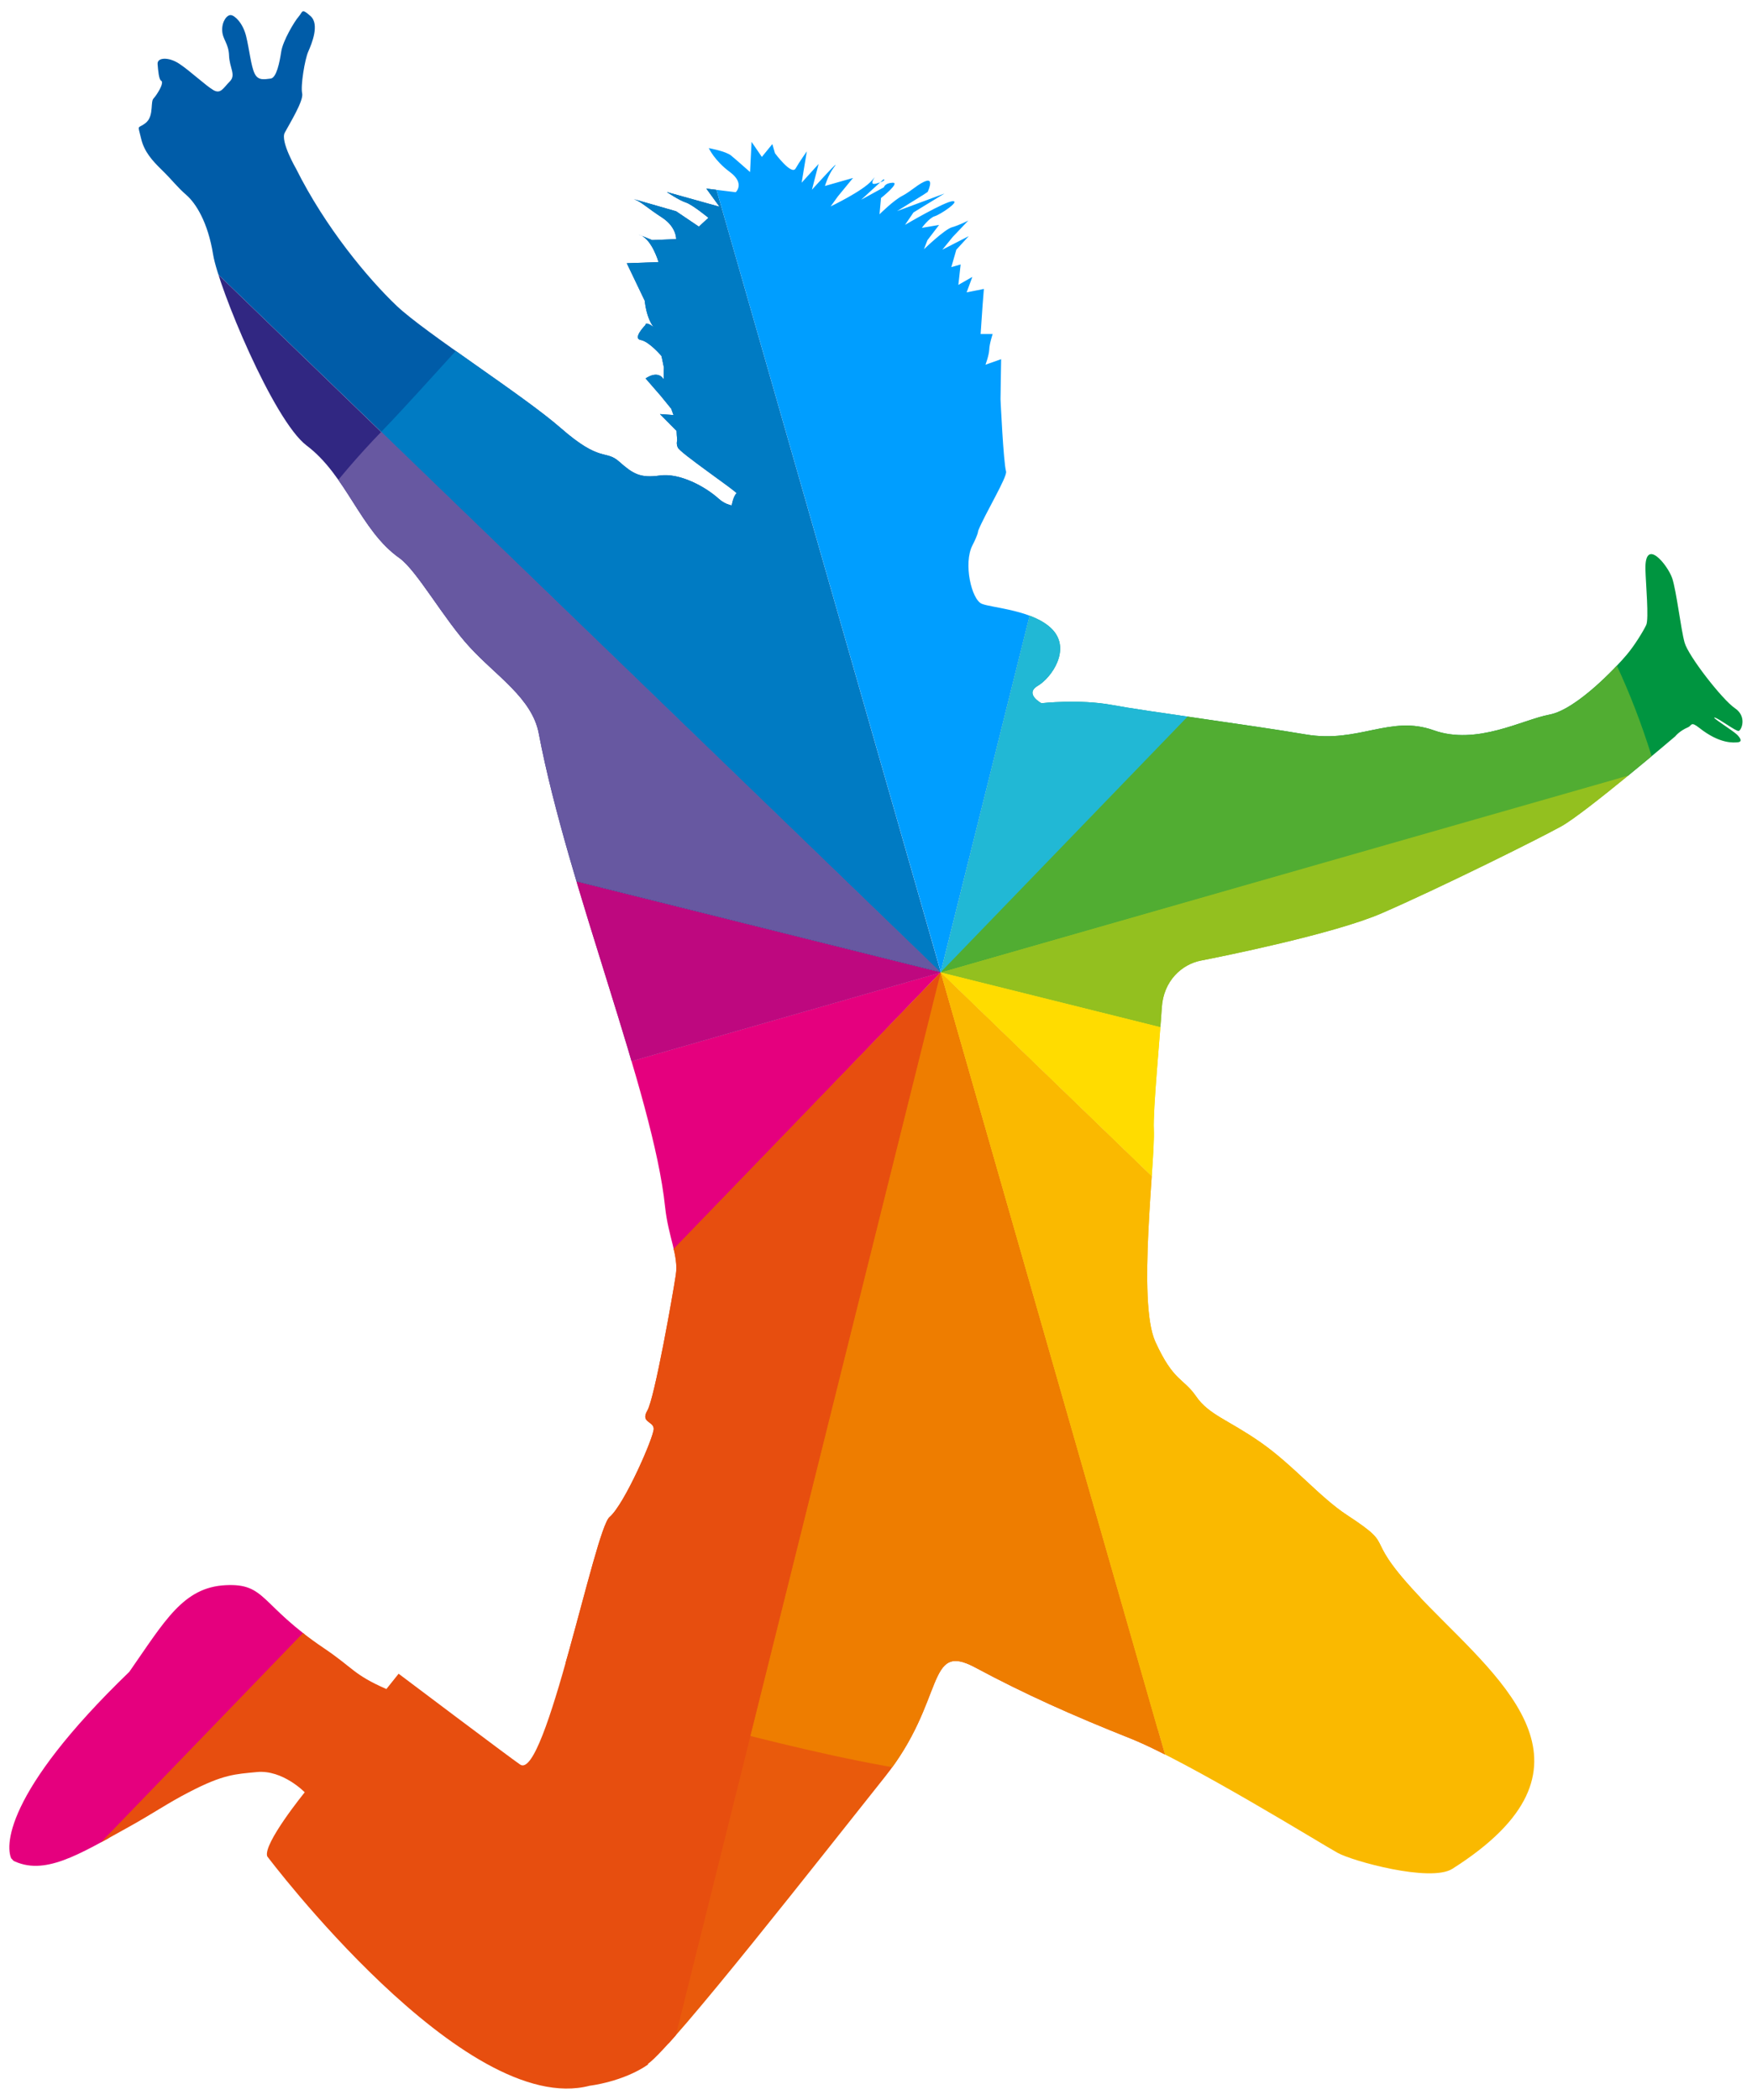 <?xml version="1.0" encoding="UTF-8"?>
<svg xmlns="http://www.w3.org/2000/svg" xmlns:xlink="http://www.w3.org/1999/xlink" version="1.1" viewBox="0 0 1991 2385.9">
  <defs>
    <style>
      .cls-1 {
        fill: none;
      }

      .cls-2 {
        fill: #e7e000;
      }

      .cls-3 {
        fill: #be087f;
      }

      .cls-4 {
        fill: #6758a1;
      }

      .cls-5 {
        fill: #e95a0c;
      }

      .cls-6 {
        fill: #ee7d00;
      }

      .cls-7 {
        fill: #e5007e;
      }

      .cls-8 {
        fill: #007bc3;
      }

      .cls-9 {
        fill: #941b80;
      }

      .cls-10 {
        fill: #009992;
      }

      .cls-11 {
        fill: #009540;
      }

      .cls-12 {
        fill: #21b8d5;
      }

      .cls-13 {
        fill: #005ca8;
      }

      .cls-14 {
        fill: #fab900;
      }

      .cls-15 {
        fill: #e74e0f;
      }

      .cls-16 {
        fill: #0069b3;
      }

      .cls-17 {
        fill: #93c01f;
      }

      .cls-18 {
        fill: #51ad32;
      }

      .cls-19 {
        clip-path: url(#clippath);
      }

      .cls-20 {
        fill: #009eff;
      }

      .cls-21 {
        fill: #ffdc00;
      }

      .cls-22 {
        fill: #312782;
      }
    </style>
    <clipPath id="clippath">
      <path class="cls-1" d="M736.3,2345c28.5-19.8,199.4-238.4,269.1-325.8,69.7-87.3,46.5-154.8,102.7-124.7,56.2,30.2,111,54.7,177.2,81,66.2,26.7,217.6,120.3,234.6,129.6,16.9,9.5,105.5,33.9,130.5,18.3,179.6-113.8,59.1-210.6-25.9-297.5-85.1-86.9-31-63.4-93.6-104.4-31-20.2-61.5-57.1-98.6-82.9-37.1-25.8-58.6-31-73.2-52.3-14.5-20.9-25.4-16.3-46.2-61.9-20.6-45.6,0-204.6-1.7-241-1.1-21.3,7.2-107.9,9.1-138.6,1.9-30.8,23.2-49.3,44.5-53.4,21.1-4.1,151.4-30.2,205.7-53.9,64.5-28,176.6-83.6,203.7-98.6,27.2-15,129.6-102.3,129.6-102.3,0,0,4.6-6.1,14.8-10.4,4.1-1.9,2.6-7,12.6.9,23.2,18.3,38.7,16.7,43.6,16.3,4.6-.4,4.3-3.5-.6-8.5-4.8-4.8-30.4-20.6-25.6-19.6,4.6.9,24.1,15.8,27.2,15.2,3.3-.6,9.8-16.5-4.3-25.9-14.1-9.5-52.8-59.1-57.1-74.5-4.3-15.4-9.1-58-14.1-73.2-5.2-15-31.3-47.4-30.4-9.8.4,16.1,4.1,56,.9,63-3.3,7-13.3,23.4-22.4,34.1-10.9,13-56.5,61.7-87.3,67.7-31,5.7-82.7,35.4-132,17.8-49.3-17.6-85.4,15-145.1,4.8-59.7-10.2-182.9-26.5-220.2-33.5-37.1-6.9-80.3-2-80.3-2,0,0-19.8-10.6-4.1-19.8,15.9-9.5,37.6-41.1,16.9-63.6-20.9-22.4-68.8-24.8-80.4-29.5-11.9-4.6-21.3-46.2-10.8-66.5,6.9-13.5,6.5-16.5,6.5-16.5,8-19.8,33.4-61.4,31.7-67.5-3-10.4-6.3-82.1-6.3-82.1l.7-45.4-17.8,6.3s3.9-10.2,4.3-17.1c.2-6.9,3.9-17.8,3.9-17.8h-13.7l2.2-32.1,1.5-19.1-19.6,3.9,6.5-17.6-15.9,9.1,2.6-23.2-10.6,3,5.7-19.8,14.1-15.4-30,15.4,11.9-14.6,17.6-18.5s-10,5.2-18.5,7.6c-8.5,2.4-31.9,25-31.9,25l3.9-10.2,13.3-17.4-19.6,3.3s8.2-11.3,14.6-13.2c6.5-1.9,29.5-17.4,20.4-17.1-9.1.4-54.1,26.9-54.1,26.9l9.6-14.1,10.9-6.7,24.3-14.8-53.9,20,29.8-18.5,5-3.3s7.2-15-1.3-12.6c-4.3,1.3-8.5,4.1-13,7.4-4.6,3.3-9.3,6.9-14.3,9.5-10.2,5.2-26.1,21.1-26.1,21.1l1.7-18.5s22.2-17.6,13.3-17.4c-9.1.4-10,5.2-10,5.2l-25.8,14.1,25.4-23.2s4.6,1.3-8,4.8c-12.6,3.7,5-15.2-5.4-3.3-10.4,12-46.7,29.3-46.7,29.3l8.3-11.5,17.1-20.8-31.9,9.1s3.5-12.2,10-20.9c10.9-14.3-24.8,25.2-24.8,25.2l7.6-29.3-19.3,21.3,5.9-35.6s-8.2,11.5-12.8,19.5c-4.6,8-23.4-17.4-23.4-17.4l-3-10.4-11.9,14.6-11.7-17.1-1.7,34.3s-15.4-13.7-21.5-18.7c-5.9-5-25.4-8.5-25.4-8.5,0,0,6.3,14.1,23.9,27.1,17.6,13,6.7,23,6.7,23l-33.4-4.1,15,20.6-59.9-16.7s14.1,9.5,21.7,11.9c7.4,2.4,25.6,17.4,25.6,17.4l-10.9,10-25.8-17.4s-55-15.9-47.4-13.5c7.4,2.4,14.3,9.5,31.1,20.4,16.9,10.9,16.3,24.7,16.3,24.7l-27.2,1.1s-11.7-4.8-15.4-6.3c.6.4,1.3.6,2.4.9,13,5.4,20.2,30.4,20.2,30.4l-36.1,1.3,20.4,42.6c4.6,41.7,28.9,41.5,28.7,42.4-6.9-4.3-14.8-9.6-19.3-13-8.9-6.5-8.7-1.7-8.7-1.7,0,0-15,15.2-5.2,16.9,9.6,1.7,23.5,18.2,23.5,18.2,0,0,1.5,6.3,2.8,13.3-.4,4.6-.4,9.1-.2,13.3-6.9-11.3-20.6-1.1-20.6-1.1l17.2,19.8,11.9,14.6,2.6,7.2-15.4-1.1,18.9,19.1c0,3.2.4,6.7.7,10.6-.7,2.6-.7,5.6.7,8.2.7,5,68.2,50.8,66.7,52.1-6.7,6.3-7.6,32.8-7.6,32.8l23.5-20.6s-20.4,8.2-36-5.9c-15.6-14.1-44.7-29.7-67.1-26.5-22.4,3.2-30.6-2-46.2-15.8-15.6-13.9-20.8,1.7-66.2-38-42.6-37.3-154-108.1-186.6-139-32.6-31-81-89-114.4-155.9,0,0-18-31-12.8-40.8,5.2-9.8,21.7-36.3,19.8-44.7-2-8.3,3-38.7,6.9-47.4,3.9-8.9,13.2-31,2.6-40.4-10.6-9.5-8.7-4.8-13.5.6-4.8,5.4-18,27.6-19.8,39.8-1.9,12.4-5.4,29.8-12,30.6-6.7.7-14.3,2.8-18.3-5.9-4.1-8.5-5.9-27.2-9.6-42.3-3.7-15-12.8-23.4-17.2-23.9-4.4-.6-10.4,7-10,17.4.4,10.4,7.2,14.3,7.8,28.4.4,13.9,8.2,22.2.9,29.5-7.4,7.4-10.2,14.6-18.5,10-8.2-4.6-26.9-22.1-38.9-30-12-8-25.2-7.4-24.7.2.6,7.8,1.5,17.8,4.1,19.1,2.4,1.3,0,7.8-5,15.2-4.8,7.6-5,2.8-5.9,16.1s-5.9,16.5-11.1,19.5c-5,2.8-4.1.9-.7,15.4,3.5,14.3,12.2,24.3,24.1,35.8,11.9,11.7,16.5,18.5,27.2,27.8s24.5,30.8,30.4,67.7c6.1,37.1,68.4,188.3,106.2,216.9,45.6,34.3,61.2,96.6,105.3,127.7,20.2,14.3,50.4,69.3,80.3,101.6,29.7,32.4,70.6,57.8,78.2,97.5,33,174.2,130.3,410.2,143.6,538.1,3.7,34.8,15.6,55.4,12.2,77.5-3.3,22.1-24.1,140.1-32.3,154-8,13.9,6.7,12,7.2,20.6.6,8.5-33.2,86.2-50.2,100.5-16.9,14.3-73,300.6-101.6,281.2-9.5-6.3-138.1-103.2-138.1-103.2l-13.9,17.4c-37.6-16.5-37.3-23.7-70.8-46.3-73.2-49.3-65.6-74-111.9-71.7-48.2,2.4-69.1,40.6-109.4,98.4C3.5,2037.9,5.3,2100.2,13.8,2113.5c36.1,18.7,75.4-6.1,132.3-37.6,27.1-15,45.2-27.6,68.4-39.5,39.5-20.6,53-20.6,77.5-23,29.3-2.8,54.3,23,54.3,23,0,0-47.8,58.8-42.6,72.8,0,0,224.1,297.9,366.4,260.6,0,0,37.8-4.3,66.4-24.1l-.2-.7Z"/>
    </clipPath>
  </defs>
  <!-- Generator: Adobe Illustrator 28.7.1, SVG Export Plug-In . SVG Version: 1.2.0 Build 142)  -->
  <g>
    <g id="Layer_1">
      <g class="cls-19">
        <g>
          <g>
            <polygon class="cls-16" points="1069 1104.9 1069 1104.9 1069 1104.9 1069 1104.9 1069 1104.9 1069 1104.9"/>
            <polygon class="cls-16" points="1069 1104.9 1069 1104.9 1069 1104.9 1069 1104.9"/>
            <path class="cls-17" d="M1069,1104.9h0l1419.6,354c63-258.6,52.8-517.9-17.4-756l-1402.2,402h0Z"/>
            <polygon class="cls-16" points="1069.1 1105 1069.1 1105 1069.1 1105 1069.1 1105"/>
            <polygon class="cls-16" points="1069 1105 1069 1105 1069 1105 1069 1105"/>
            <polygon class="cls-16" points="1069 1104.9 1069 1104.9 1069 1104.9 1069 1104.9"/>
            <polygon class="cls-16" points="1069 1104.7 1069 1104.9 1069 1104.9 1069 1104.7"/>
            <polygon class="cls-16" points="1069 1104.9 1069 1104.9 1069 1104.9 1069 1104.9"/>
            <polygon class="cls-16" points="1069 1104.7 1069 1104.9 1069 1104.9 1069 1104.7"/>
            <polygon class="cls-16" points="1069.1 1104.9 1069.1 1104.9 1069.1 1104.9 1069.1 1104.9"/>
            <path class="cls-13" d="M670.2-286C426.6-215.5,204.7-82.3,28.1,99.6l1040.9,1005.1L670.2-286Z"/>
            <path class="cls-7" d="M1069,1104.9h0l-1398.1,400.9c68.9,246,204.1,472.6,386.4,651.3l1011.6-1052.2h0Z"/>
            <path class="cls-5" d="M708.2,2523.5c2.2.6,11.1,3,13.3,3.5,256.7,63.9,514.5,55.6,751.8-12.4l-404.2-1409.6s-360.9,1418.5-360.9,1418.5Z"/>
            <path class="cls-15" d="M1069,1104.9L55.2,2154.9c177.6,174,401.8,304.7,659.8,370.3l354-1420.1h0v-.2Z"/>
            <path class="cls-2" d="M2488.8,1458.9l-1419.6-354,1054.8,1018.5c171.1-177.6,299.3-400.9,363.3-657.2.6-2.4,1.1-4.8,1.7-7.2h-.2Z"/>
            <path class="cls-14" d="M1069,1104.9h0l404.2,1409.6c247.3-70.8,472.1-205.9,650.6-391.1l-1054.8-1018.5h0Z"/>
            <path class="cls-20" d="M1069,1104.9h0l350.7-1405.9c-256-62.6-512.9-53.4-749.4,15l398.9,1390.7h0l-.2.2Z"/>
            <path class="cls-10" d="M2078.8,59.2c-176.8-168.9-398.5-295.4-652.6-358.8-2.2-.6-4.4-.9-6.5-1.5l-350.5,1405.9L2078.8,59.2Z"/>
            <path class="cls-9" d="M-337.6,754.2c-.6,2.4-1.3,4.8-1.9,7.2-63.4,254.1-55.6,509.1,10.4,744.4l1398.1-400.9L-337.6,754.2Z"/>
            <path class="cls-11" d="M1069,1104.9l1402.2-402c-72.3-244.7-207.8-467.3-392.4-643.5l-1009.6,1045.5h-.2Z"/>
            <path class="cls-22" d="M1069,1104.9h0L28.1,99.6c-171.6,176.6-300.6,399.1-365.7,654.6l1406.4,350.7h.2Z"/>
          </g>
          <g>
            <polygon class="cls-16" points="1069 1104.9 1069 1104.7 1069 1104.7 1069 1104.9 1069 1104.9 1069 1104.9"/>
            <path class="cls-17" d="M1069,1104.9h0l867.1,216.1c38.6-157.9,32.3-316.4-10.8-461.9l-856.5,245.6h0l.2.2Z"/>
            <polygon class="cls-16" points="1069 1104.9 1069 1104.9 1069 1104.9 1069 1104.9"/>
            <polygon class="cls-16" points="1069 1104.9 1069 1104.9 1069 1104.9 1069 1104.9"/>
            <polygon class="cls-16" points="1069 1104.7 1069 1104.7 1069 1104.9 1069 1104.7"/>
            <polygon class="cls-16" points="1069 1104.7 1069 1104.7 1069 1104.7 1069 1104.7"/>
            <polygon class="cls-16" points="1069 1104.7 1069 1104.9 1069 1104.7 1069 1104.7"/>
            <polygon class="cls-16" points="1069.2 1104.7 1069 1104.7 1069 1104.7 1069.2 1104.7"/>
            <polygon class="cls-16" points="1069 1104.7 1069 1104.7 1069 1104.7 1069 1104.7"/>
            <path class="cls-8" d="M806.4,188.7c-103.4,29.8-226.9,100.6-306.2,186.8-4.4,4.8,25.4,15,20.9,19.8-30.2,33-59.3,65.8-88,95.5l635.7,614.1L806.2,188.9l.2-.2Z"/>
            <path class="cls-6" d="M852.7,1972.3c1.3.4,2.6.7,3.9,1.1,156.8,39.1,325.7,73.4,470.6,31.9l-258.4-900.4-216.3,867.4h.2Z"/>
            <path class="cls-15" d="M1069,1104.9l-619.4,641.3c108.4,106.2,245.4,186.3,403.1,226.3l216.3-867.4h0v-.2Z"/>
            <path class="cls-21" d="M1936.3,1321l-867.1-216.1,644.3,622.2c104.5-108.4,182.8-244.8,221.9-401.5.4-1.5.7-3,1.1-4.4l-.2-.2Z"/>
            <path class="cls-14" d="M1069,1104.9h0l246.9,861.1c151.1-43.2,288.4-125.9,397.4-238.9l-644.3-622.2h0Z"/>
            <path class="cls-12" d="M1685.9,466.2c-108.1-103.1-243.4-180.3-398.7-219.1-1.3-.4-2.6-.6-3.9-.9l-214.1,858.7s616.7-638.7,616.7-638.7Z"/>
            <path class="cls-3" d="M209.9,890.6c-.4,1.5-.7,3-1.1,4.4-38.7,155.1-33.9,311,6.3,454.7l853.9-244.8s-859.1-214.3-859.1-214.3Z"/>
            <path class="cls-18" d="M1069,1104.7l812-232.2c-44.1-149.4-117.7-261.9-230.6-369.6l-581.4,601.8h0Z"/>
            <path class="cls-4" d="M1069,1104.7h0L433.3,490.6c-104.7,107.9-183.7,243.7-223.3,399.8l859.1,214.3h0Z"/>
          </g>
        </g>
      </g>
    </g>
  </g>
</svg>